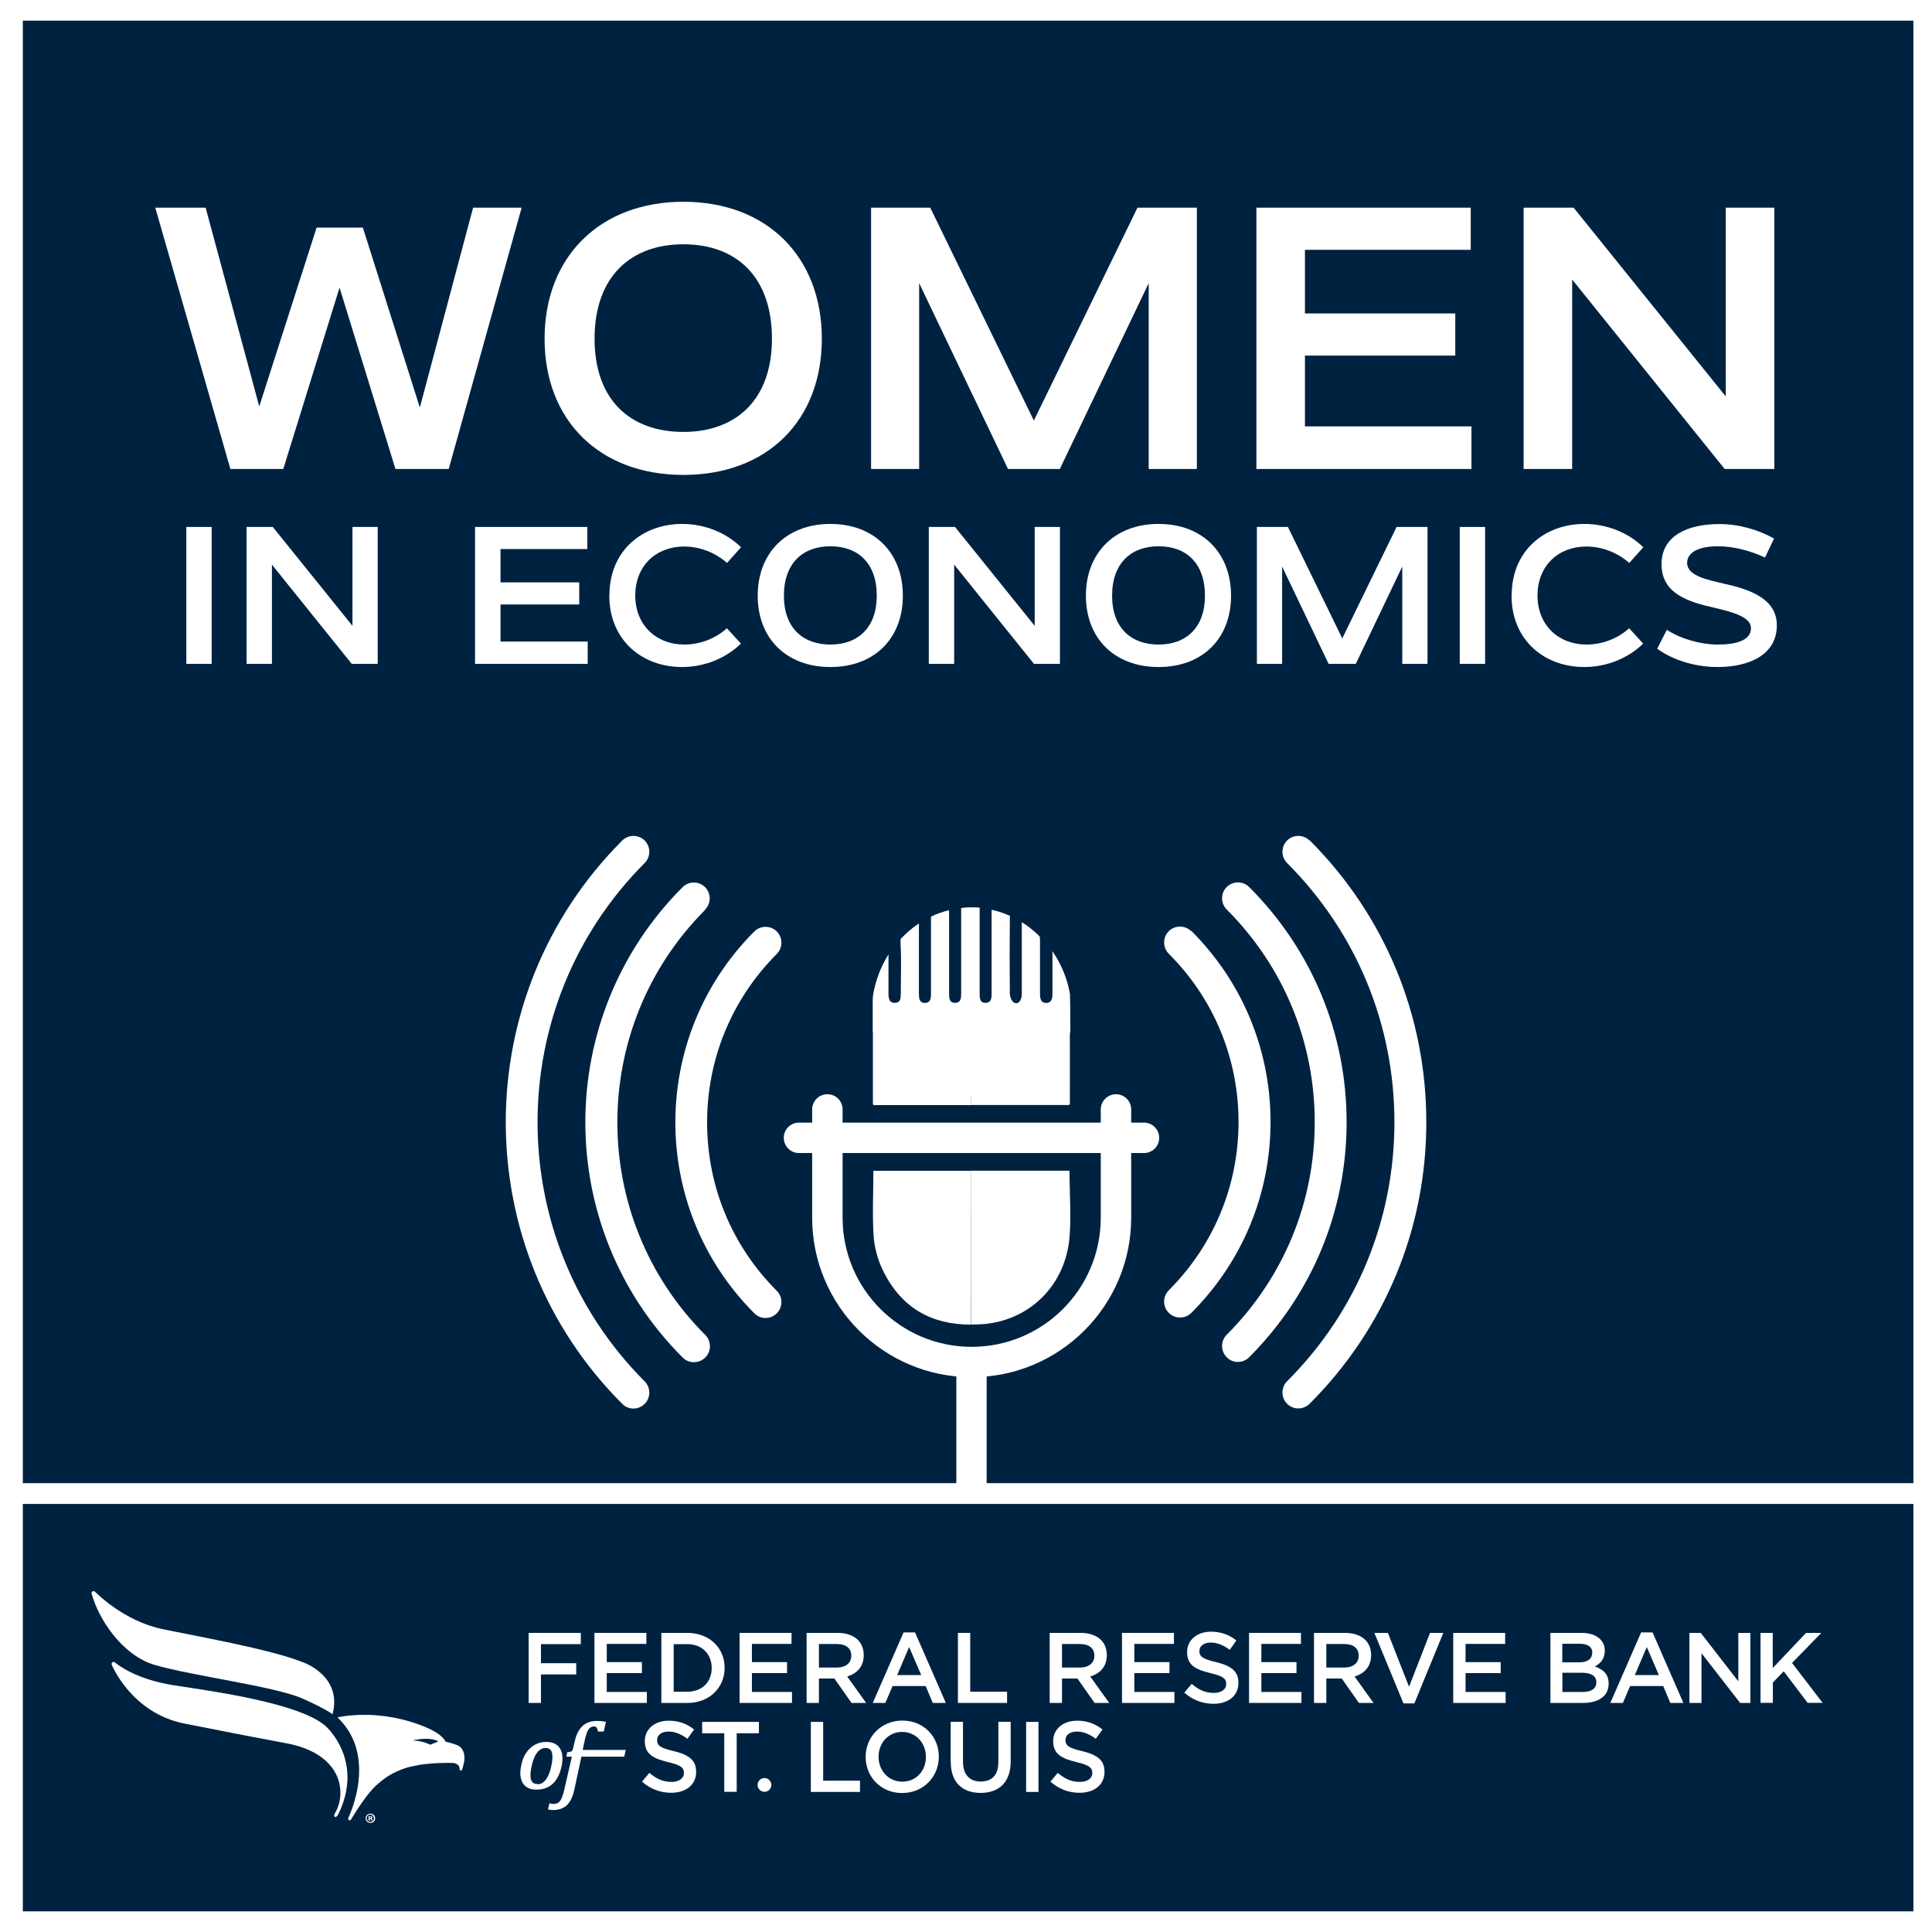 <?xml version="1.0" encoding="UTF-8"?><svg id="Layer_1" xmlns="http://www.w3.org/2000/svg" width="160" height="160" xmlns:xlink="http://www.w3.org/1999/xlink" viewBox="0 0 160 160"><rect x="0" y="0" width="160" height="160" fill="#808080" stroke="none"/><defs><clipPath id="clippath"><rect width="160" height="160" fill="none"/></clipPath></defs><g clip-path="url(#clippath)"><rect x="-7.2" y="-2.49" width="172.08" height="167.59" fill="#002241"/><path d="M161.89,161.71H-1.54V-1.71h163.43v163.43h0ZM1.89,158.29h156.57V1.71H1.89v156.57h0Z" fill="#fff"/><path d="M165.74,167.52H-9.07v-44.69h174.81v44.69h0ZM-7.36,165.81h171.38v-41.26H-7.36v41.26Z" fill="#fff"/><path d="M15.43,43.64h2.1v11.34h-2.1v-11.34Z" fill="#fff"/><path d="M31.28,43.64v11.34h-2.15l-6.61-8.22v8.22h-2.1v-11.34h2.17l6.6,8.19v-8.19h2.1-.01Z" fill="#fff"/><path d="M48.67,53.13v1.85h-9.33v-11.34h9.3v1.83h-7.19v2.76h6.52v1.83h-6.52v3.07h7.22Z" fill="#fff"/><path d="M50.47,49.31c0-3.76,2.78-5.92,6.02-5.92,1.85,0,3.63.71,4.88,1.93l-1.16,1.3c-.96-.85-2.26-1.36-3.55-1.36-2.3,0-4.05,1.57-4.05,4.06s1.78,4.06,4.06,4.06c1.27,0,2.57-.48,3.53-1.35l1.16,1.27c-1.25,1.22-3.02,1.94-4.88,1.94-3.31,0-6.02-2.23-6.02-5.92h0Z" fill="#fff"/><path d="M62.75,49.33c0-3.55,2.39-5.94,6.02-5.94s6,2.39,6,5.94-2.36,5.91-6,5.91-6.02-2.36-6.02-5.91ZM72.61,49.33c0-2.7-1.56-4.09-3.84-4.09s-3.85,1.4-3.85,4.09,1.59,4.05,3.85,4.05,3.84-1.38,3.84-4.05Z" fill="#fff"/><path d="M87.78,43.64v11.34h-2.15l-6.61-8.22v8.22h-2.1v-11.34h2.17l6.6,8.19v-8.19h2.1,0Z" fill="#fff"/><path d="M89.93,49.33c0-3.55,2.39-5.94,6.02-5.94s6,2.39,6,5.94-2.36,5.91-6,5.91-6.02-2.36-6.02-5.91ZM99.79,49.33c0-2.7-1.56-4.09-3.84-4.09s-3.85,1.4-3.85,4.09,1.59,4.05,3.85,4.05,3.84-1.38,3.84-4.05Z" fill="#fff"/><path d="M118.22,43.64v11.34h-2.09v-8.06l-3.85,8.06h-2.25l-3.85-8.06v8.06h-2.09v-11.34h2.57l4.5,9.23,4.5-9.23h2.57-.01Z" fill="#fff"/><path d="M120.89,43.64h2.1v11.34h-2.1v-11.34Z" fill="#fff"/><path d="M125.19,49.31c0-3.76,2.78-5.92,6.02-5.92,1.85,0,3.63.71,4.88,1.93l-1.16,1.3c-.96-.85-2.26-1.36-3.55-1.36-2.3,0-4.05,1.57-4.05,4.06s1.78,4.06,4.06,4.06c1.27,0,2.57-.48,3.53-1.35l1.16,1.27c-1.25,1.22-3.02,1.94-4.88,1.94-3.31,0-6.02-2.23-6.02-5.92h.01Z" fill="#fff"/><path d="M137.24,53.73l.8-1.57c1.19.77,2.83,1.22,4.22,1.22s2.75-.29,2.75-1.36c0-.93-1.54-1.33-2.95-1.67-2.33-.51-4.46-1.22-4.46-3.63s2.26-3.32,4.78-3.32c1.64,0,3.24.47,4.54,1.2l-.75,1.57c-1.28-.58-2.59-.93-3.93-.93s-2.52.4-2.52,1.38c0,1.11,1.81,1.41,3.05,1.72,2.23.48,4.38,1.28,4.38,3.45,0,2.46-2.33,3.45-4.91,3.45-1.73,0-3.61-.51-4.99-1.51h0Z" fill="#fff"/><path d="M43.2,17.2l-6.04,21.64h-4.41l-4.63-15.02-4.66,15.02h-4.38l-6.22-21.64h4.17l4.44,16.46,4.75-14.81h3.83l4.72,14.9,4.41-16.55h4.02Z" fill="#fff"/><path d="M45.1,28.05c0-6.77,4.57-11.34,11.5-11.34s11.46,4.57,11.46,11.34-4.51,11.28-11.46,11.28-11.5-4.51-11.5-11.28ZM63.93,28.05c0-5.15-2.97-7.82-7.33-7.82s-7.36,2.67-7.36,7.82,3.03,7.72,7.36,7.72,7.33-2.64,7.33-7.72Z" fill="#fff"/><path d="M99.12,17.2v21.64h-3.99v-15.39l-7.36,15.39h-4.29l-7.36-15.39v15.39h-3.98v-21.64h4.9l8.58,17.63,8.58-17.63h4.92Z" fill="#fff"/><path d="M121.86,35.31v3.53h-17.81v-21.64h17.75v3.49h-13.73v5.27h12.45v3.49h-12.45v5.86s13.79,0,13.79,0Z" fill="#fff"/><path d="M146.94,17.2v21.64h-4.11l-12.63-15.69v15.69h-4.02v-21.64h4.14l12.6,15.63v-15.63h4.02,0Z" fill="#fff"/><path d="M46.07,147.38c.18-.27.32-.6.41-.99.07-.26.1-.51.1-.75,0-.26-.04-.5-.13-.7-.09-.21-.24-.38-.44-.5-.2-.12-.46-.18-.76-.18-.28,0-.54.05-.78.15-.24.1-.46.25-.65.45-.19.19-.34.43-.46.69-.09.21-.16.46-.21.73-.04.21-.06.4-.06.55,0,.44.12.78.35,1.02s.56.36.98.36c.36,0,.69-.07.96-.21.28-.14.51-.35.69-.63h0ZM44.54,147.75c-.21,0-.36-.06-.46-.17-.1-.12-.15-.31-.15-.56,0-.29.06-.64.17-1.04.11-.4.26-.71.45-.92.18-.2.39-.3.63-.3.2,0,.34.06.43.17.09.12.14.31.14.57,0,.3-.06.65-.16,1.04-.11.39-.26.69-.44.91-.18.21-.37.31-.6.31h-.01Z" fill="#fff"/><path d="M48.26,144.89l.19-.87c.06-.26.13-.47.19-.62.07-.15.15-.26.24-.32.09-.07.19-.1.32-.1.09,0,.15.02.19.07.03.04.08.11.12.28l.02.07h.47l.18-.8-.08-.02c-.19-.04-.41-.06-.66-.06-.45,0-.83.12-1.13.36-.29.24-.51.6-.65,1.08-.02.08-.07.29-.12.49-.04.17-.09.39-.1.42-.02.06-.05.1-.07.13s-.05.05-.09.06c-.03,0-.09.03-.24.05h-.06l-.08.37h.46l-.64,2.78c-.06.24-.12.45-.18.6-.06.14-.13.25-.19.33-.06.07-.13.12-.21.15-.07.03-.17.05-.3.05-.11,0-.19,0-.24-.03l-.09-.03-.13.51.08.02c.1.03.21.04.33.04.32,0,.6-.06.82-.17.23-.11.43-.3.59-.55s.28-.58.37-1l.58-2.7h3.55l.12-.56h-3.54l-.02-.03Z" fill="#fff"/><path d="M25.1,137.67c-2.64-1.09-9.23-2.24-11.67-2.76-3.13-.66-5.36-2.89-5.56-3.09h-.01s-.07-.05-.11-.05c-.09,0-.17.07-.17.17,0,.02,0,.05.02.07.54,2.01,2.48,5.08,5.24,5.88,3.09.9,9.91,1.77,12.17,2.76,2.04.9,2.53,1.32,2.53,1.32.84-3.18-2.43-4.3-2.43-4.3h-.01Z" fill="#fff"/><path d="M27.05,143.02c-2.08-1.96-9.33-2.94-12.64-3.45-3.14-.49-4.66-1.7-4.87-1.88-.03-.04-.07-.06-.13-.06-.09,0-.17.07-.17.17,0,.03,0,.06.02.08,0,0,1.61,3.97,5.98,4.85,3.3.66,6.89,1.35,8.47,1.64,2.85.52,4.33,2.03,4.47,3.82.09,1.17-.4,1.89-.46,2.01-.15.28.11.43.3.04,2.15-4.4-.97-7.21-.97-7.21h0Z" fill="#fff"/><path d="M38.45,145.37c0-.09-.03-.18-.06-.26-.02-.08-.07-.16-.11-.23-.02-.04-.15-.23-.34-.32-.31-.15-1.03-.32-1.05-.33,0,0-.18-.55-1.45-1.11-4.02-1.76-7.49-.89-7.49-.89,3.37,3.19.97,8.17.89,8.33,0,.02-.01.04-.01.06,0,.07.06.13.13.13.06,0,.1-.04.12-.09.55-.91,1.41-2.19,2.04-2.77.82-.75,1.49-1.14,2.5-1.48.35-.11.73-.17,1.11-.25,1.05-.17,2.45-.18,2.65-.16h.06c.23,0,.33.04.49.17.12.09.12.22.13.35,0,.09.16.16.21.04.05-.13.17-.65.18-.72.02-.14.02-.3,0-.47ZM36.26,144.24l-.62.25s-.6-.32-1.48-.36c0,0,.98-.22,1.62-.09.59.12.48.2.48.2Z" fill="#fff"/><path d="M31.07,150.58c0,.22-.17.39-.39.39s-.4-.17-.4-.39.18-.38.4-.38.39.17.39.38ZM30.37,150.58c0,.17.13.31.3.31s.29-.14.29-.3-.13-.31-.3-.31-.3.14-.3.31h0ZM30.61,150.78h-.09v-.38s.08,0,.15,0,.11,0,.13.03c.02.02.04.04.04.08,0,.05-.04.08-.08.09h0s.06.05.07.1c.01.06.02.08.03.09h-.09s-.02-.05-.03-.09c0-.04-.03-.06-.08-.06h-.04v.15h0ZM30.61,150.56h.04s.09-.02.09-.06-.03-.06-.08-.06h-.05v.11h0Z" fill="#fff"/><path d="M43.79,135.23h4.31v.93h-3.3v1.58h2.92v.93h-2.92v2.36h-1.02v-5.8h0Z" fill="#fff"/><path d="M49.23,135.23h4.3v.91h-3.28v1.51h2.91v.91h-2.91v1.56h3.32v.91h-4.34v-5.8Z" fill="#fff"/><path d="M54.77,135.23h2.16c1.82,0,3.08,1.25,3.08,2.88v.02c0,1.63-1.26,2.9-3.08,2.9h-2.16v-5.8ZM55.79,136.16v3.94h1.14c1.22,0,2.01-.82,2.01-1.95v-.02c0-1.13-.79-1.97-2.01-1.97h-1.14Z" fill="#fff"/><path d="M61.25,135.23h4.3v.91h-3.28v1.51h2.91v.91h-2.91v1.56h3.32v.91h-4.34v-5.8h0Z" fill="#fff"/><path d="M66.8,135.23h2.58c.73,0,1.3.22,1.67.58.31.31.48.75.48,1.25v.02c0,.95-.57,1.52-1.37,1.76l1.57,2.19h-1.21l-1.42-2.02h-1.28v2.02h-1.02s0-5.8,0-5.8ZM69.31,138.1c.73,0,1.19-.38,1.19-.97v-.02c0-.62-.45-.96-1.2-.96h-1.48v1.95h1.49Z" fill="#fff"/><path d="M74.84,135.19h.94l2.55,5.84h-1.08l-.59-1.4h-2.74l-.6,1.4h-1.04l2.55-5.84h0ZM76.29,138.72l-1-2.32-.99,2.32h2-.01Z" fill="#fff"/><path d="M79.33,135.23h1.02v4.87h3.05v.93h-4.07v-5.8h0Z" fill="#fff"/><path d="M86.93,135.23h2.58c.73,0,1.3.22,1.67.58.31.31.48.75.48,1.25v.02c0,.95-.57,1.52-1.37,1.76l1.57,2.19h-1.21l-1.42-2.02h-1.28v2.02h-1.02s0-5.8,0-5.8ZM89.44,138.1c.73,0,1.19-.38,1.19-.97v-.02c0-.62-.45-.96-1.2-.96h-1.48v1.95h1.49Z" fill="#fff"/><path d="M92.92,135.23h4.3v.91h-3.28v1.51h2.91v.91h-2.91v1.56h3.32v.91h-4.34v-5.8Z" fill="#fff"/><path d="M98.08,140.18l.61-.73c.55.48,1.12.75,1.83.75.63,0,1.03-.3,1.03-.73v-.02c0-.41-.23-.64-1.31-.89-1.23-.3-1.93-.66-1.93-1.73v-.02c0-.99.83-1.68,1.98-1.68.84,0,1.52.26,2.1.73l-.55.77c-.52-.39-1.04-.6-1.57-.6-.6,0-.94.31-.94.69v.02c0,.45.27.65,1.38.91,1.23.3,1.85.74,1.85,1.7v.02c0,1.08-.85,1.73-2.07,1.73-.89,0-1.72-.31-2.42-.93h.01Z" fill="#fff"/><path d="M103.44,135.23h4.3v.91h-3.28v1.51h2.91v.91h-2.91v1.56h3.32v.91h-4.34v-5.8Z" fill="#fff"/><path d="M108.82,135.23h2.58c.73,0,1.3.22,1.67.58.31.31.48.75.48,1.25v.02c0,.95-.57,1.52-1.37,1.76l1.57,2.19h-1.21l-1.42-2.02h-1.28v2.02h-1.02s0-5.8,0-5.8ZM111.33,138.1c.73,0,1.19-.38,1.19-.97v-.02c0-.62-.45-.96-1.2-.96h-1.48v1.95h1.49Z" fill="#fff"/><path d="M113.81,135.23h1.13l1.75,4.46,1.74-4.46h1.1l-2.4,5.84h-.9l-2.41-5.84h0Z" fill="#fff"/><path d="M120.35,135.23h4.3v.91h-3.28v1.51h2.91v.91h-2.91v1.56h3.32v.91h-4.34s0-5.8,0-5.8Z" fill="#fff"/><path d="M128.39,135.23h2.6c.66,0,1.18.18,1.52.51.26.26.39.57.39.96v.02c0,.7-.4,1.07-.83,1.29.68.23,1.15.62,1.15,1.41v.02c0,1.04-.85,1.59-2.14,1.59h-2.68v-5.8h-.01ZM131.87,136.87c0-.46-.36-.74-1.02-.74h-1.47v1.54h1.39c.65,0,1.09-.26,1.09-.79v-.02h.01ZM131,138.53h-1.61v1.59h1.69c.7,0,1.12-.27,1.12-.79v-.02c0-.49-.39-.78-1.19-.78h0Z" fill="#fff"/><path d="M135.92,135.19h.94l2.55,5.84h-1.08l-.59-1.4h-2.74l-.6,1.4h-1.04l2.55-5.84h0ZM137.38,138.72l-1-2.32-.99,2.32h2,0Z" fill="#fff"/><path d="M139.91,135.23h.94l3.11,4.01v-4.01h1v5.8h-.85l-3.2-4.12v4.12h-1v-5.8Z" fill="#fff"/><path d="M145.79,135.23h1.02v2.91l2.76-2.91h1.26l-2.42,2.49,2.53,3.3h-1.24l-1.98-2.61-.9.93v1.68h-1.02v-5.8h0Z" fill="#fff"/><path d="M53.17,147.55l.61-.73c.55.48,1.12.75,1.83.75.63,0,1.03-.3,1.03-.73v-.02c0-.41-.23-.64-1.31-.89-1.23-.3-1.93-.66-1.93-1.73v-.02c0-.99.83-1.68,1.98-1.68.84,0,1.52.26,2.1.73l-.55.77c-.52-.39-1.04-.6-1.57-.6-.6,0-.94.31-.94.69v.02c0,.45.26.65,1.38.91,1.23.3,1.85.74,1.85,1.7v.02c0,1.08-.85,1.73-2.07,1.73-.89,0-1.72-.31-2.42-.93h.01Z" fill="#fff"/><path d="M59.99,143.54h-1.84v-.94h4.7v.94h-1.84v4.85h-1.03v-4.85h0Z" fill="#fff"/><path d="M67.15,142.6h1.02v4.87h3.05v.93h-4.07v-5.8h0Z" fill="#fff"/><path d="M71.69,145.51v-.02c0-1.63,1.26-3,3.04-3s3.02,1.35,3.02,2.98v.02c0,1.63-1.26,3-3.04,3s-3.02-1.35-3.02-2.98ZM76.68,145.51v-.02c0-1.13-.82-2.06-1.97-2.06s-1.95.92-1.95,2.05v.02c0,1.13.82,2.05,1.97,2.05s1.95-.91,1.95-2.04h0Z" fill="#fff"/><path d="M78.73,145.93v-3.34h1.02v3.3c0,1.08.55,1.65,1.47,1.65s1.46-.54,1.46-1.61v-3.34h1.02v3.29c0,1.73-.98,2.6-2.49,2.6s-2.47-.87-2.47-2.55h0Z" fill="#fff"/><path d="M84.98,142.6h1.02v5.8h-1.02v-5.8Z" fill="#fff"/><path d="M86.99,147.55l.61-.73c.55.48,1.12.75,1.83.75.63,0,1.03-.3,1.03-.73v-.02c0-.41-.23-.64-1.31-.89-1.23-.3-1.93-.66-1.93-1.73v-.02c0-.99.83-1.68,1.98-1.68.84,0,1.52.26,2.1.73l-.55.77c-.52-.39-1.04-.6-1.57-.6-.6,0-.94.31-.94.69v.02c0,.45.26.65,1.38.91,1.23.3,1.85.74,1.85,1.7v.02c0,1.08-.85,1.73-2.07,1.73-.89,0-1.72-.31-2.42-.93h.01Z" fill="#fff"/><circle cx="63.31" cy="147.82" r=".57" fill="#fff"/></g><path d="M98.65,77.12c-.51-.51-1.35-.51-1.86,0s-.51,1.35,0,1.86c3.73,3.73,5.78,8.67,5.78,13.94s-2.06,10.22-5.78,13.94c-.51.51-.51,1.35,0,1.86.26.26.59.39.94.39s.67-.13.94-.39c4.22-4.23,6.55-9.84,6.55-15.81s-2.33-11.59-6.55-15.81h-.01Z" fill="#fff"/><path d="M103.45,73.46c-.51-.51-1.35-.51-1.86,0s-.51,1.35,0,1.86c4.71,4.71,7.29,10.96,7.29,17.61s-2.59,12.9-7.29,17.61c-.51.51-.51,1.35,0,1.86.25.26.59.39.93.39s.67-.13.93-.39c5.2-5.2,8.07-12.11,8.07-19.47s-2.87-14.27-8.07-19.47h.01Z" fill="#fff"/><path d="M108.45,69.61c-.51-.51-1.35-.51-1.86,0s-.51,1.35,0,1.86c5.74,5.74,8.89,13.36,8.89,21.46s-3.15,15.73-8.89,21.46c-.51.51-.51,1.35,0,1.86.25.26.59.39.93.39s.67-.13.94-.39c6.23-6.23,9.67-14.51,9.66-23.33,0-8.81-3.43-17.1-9.66-23.33Z" fill="#fff"/><path d="M58.56,92.94c0-5.27,2.06-10.22,5.77-13.94.51-.51.51-1.35,0-1.86s-1.35-.51-1.86,0c-8.72,8.72-8.72,22.9,0,31.62.26.26.59.39.93.39s.67-.13.93-.39c.51-.51.51-1.35,0-1.86-3.73-3.73-5.77-8.67-5.77-13.94h.01Z" fill="#fff"/><path d="M58.39,75.33c.51-.51.51-1.35,0-1.86-.51-.51-1.35-.51-1.86,0-10.74,10.74-10.74,28.22,0,38.95.25.26.59.39.94.39s.67-.13.94-.39c.51-.51.51-1.35,0-1.86-9.71-9.71-9.71-25.51,0-35.22h-.01Z" fill="#fff"/><path d="M53.39,71.47c.51-.51.51-1.35,0-1.86s-1.35-.51-1.86,0c-12.86,12.86-12.86,33.79,0,46.65.25.26.59.39.93.39s.67-.13.93-.39c.51-.51.51-1.35,0-1.86-11.83-11.84-11.83-31.09,0-42.93h.01Z" fill="#fff"/><path d="M80.46,114.05c-7.28,0-13.2-5.92-13.2-13.2v-8.97c0-.69.56-1.26,1.26-1.26s1.26.56,1.26,1.26v8.97c0,5.89,4.79,10.69,10.69,10.69s10.69-4.79,10.69-10.69v-8.97c0-.69.56-1.26,1.26-1.26s1.26.56,1.26,1.26v8.97c0,7.28-5.92,13.2-13.2,13.2Z" fill="#fff"/><path d="M94.74,95.49h-28.57c-.69,0-1.26-.56-1.26-1.26s.56-1.26,1.26-1.26h28.57c.69,0,1.26.56,1.26,1.26s-.56,1.26-1.26,1.26Z" fill="#fff"/><rect x="79.2" y="112.79" width="2.51" height="10.91" fill="#fff"/><path d="M88.62,85.44h0c-.65,4.18-4.06,5.3-8.16,5.3h-.03c-4.1-.02-7.5-1.15-8.14-5.34v-2.32c0-.22,0-.45.02-.66.21-1.23.65-2.38,1.28-3.37.3-.47.63-.89.99-1.29.46-.49.97-.93,1.52-1.29.32-.22.66-.41,1.02-.57.47-.22.97-.4,1.49-.53.33-.08.67-.14,1.03-.17.26-.02.53-.05.79-.05h.03c.23,0,.47,0,.69.03.34.02.66.08.99.15.53.11,1.03.29,1.51.5.34.16.69.33,1.01.54.54.33,1.03.73,1.49,1.19.39.39.74.81,1.05,1.28.69,1.02,1.18,2.19,1.41,3.47.02,1.04.03,2.08.03,3.12h-.01Z" fill="#fff"/><path d="M80.42,75.17v16.35h-8.1c-.01-.21-.03-.03-.03-.21v-8.23c0-.22,0-.45.02-.66.21-1.23.65-2.38,1.28-3.37v3.19c0,.41.03.82.54.81.47,0,.48-.4.48-.79,0-1.36.06-2.72-.02-4.07v-.43c.46-.49.97-.93,1.52-1.29v5.81c0,.4.03.77.49.78.46,0,.51-.37.51-.77v-5.91c0-1.98,0-.35,0-.48.47-.22.97-.4,1.49-.53,0,.11.01.22.01.32v6.51c0,.4-.02.85.49.85s.51-.43.51-.83v-7.02c.26-.02.53-.05.79-.05h.02Z" fill="#fff"/><path d="M79.68,74.94h-6.1v7.3c0,.41.03.82.54.81.47,0,.48-.4.48-.79,0-1.36.06-2.72-.02-4.07v-.43c.46-.49.97-.93,1.52-1.29v5.81c0,.4.03.77.49.78.46,0,.51-.37.51-.77v-5.91c0-1.98,0-.35,0-.48.47-.22.97-.4,1.49-.53,0,.11.01.22.01.32v6.51c0,.4-.02.85.49.85s.51-.43.51-.83v-7.02l.07-.26Z" fill="#002241"/><path d="M88.62,91.36s-.03.08-.07.15h-8.14v-16.35h.03c.23,0,.47,0,.69.03v7.05c0,.4,0,.83.51.81.47-.02.48-.41.48-.8v-6.91c.53.11,1.03.29,1.51.5v.13c-.02,2.1-.02,4.21,0,6.31,0,.25.13.59.3.72.35.25.69-.09.69-.69v-5.94c.54.33,1.03.73,1.49,1.19.02.16.02.32.02.51v4.21c0,.4.05.77.5.78.47,0,.53-.39.53-.77v-3.45c.69,1.02,1.18,2.19,1.41,3.47.02,1.04.03,2.08.03,3.12h0c.01,2.47,0,3.46,0,5.93h.02Z" fill="#fff"/><path d="M87.15,75.71l-6.02-1.8v8.33c0,.4,0,.83.51.81.47-.02.48-.41.48-.8v-6.91c.53.11,1.03.29,1.51.5v.13c-.02,2.1-.02,4.21,0,6.31,0,.25.13.59.3.72.35.25.69-.09.69-.69v-5.94c.54.33,1.03.73,1.49,1.19.02.16.02.32.02.51v4.21c0,.4.05.77.5.78.47,0,.53-.39.53-.77v-6.57Z" fill="#002241"/><path d="M80.42,109.7c-3.19,0-5.74-1.29-7.31-4.51-.4-.82-.67-1.78-.75-2.71-.13-1.54-.03-3.92-.03-5.52h8.1" fill="#fff"/><path d="M80.42,96.95h8.15c0,1.7.17,4.19-.03,5.84-.49,3.93-3.51,6.64-7.26,6.88-.29.02-.57.02-.85.02" fill="#fff"/></svg>